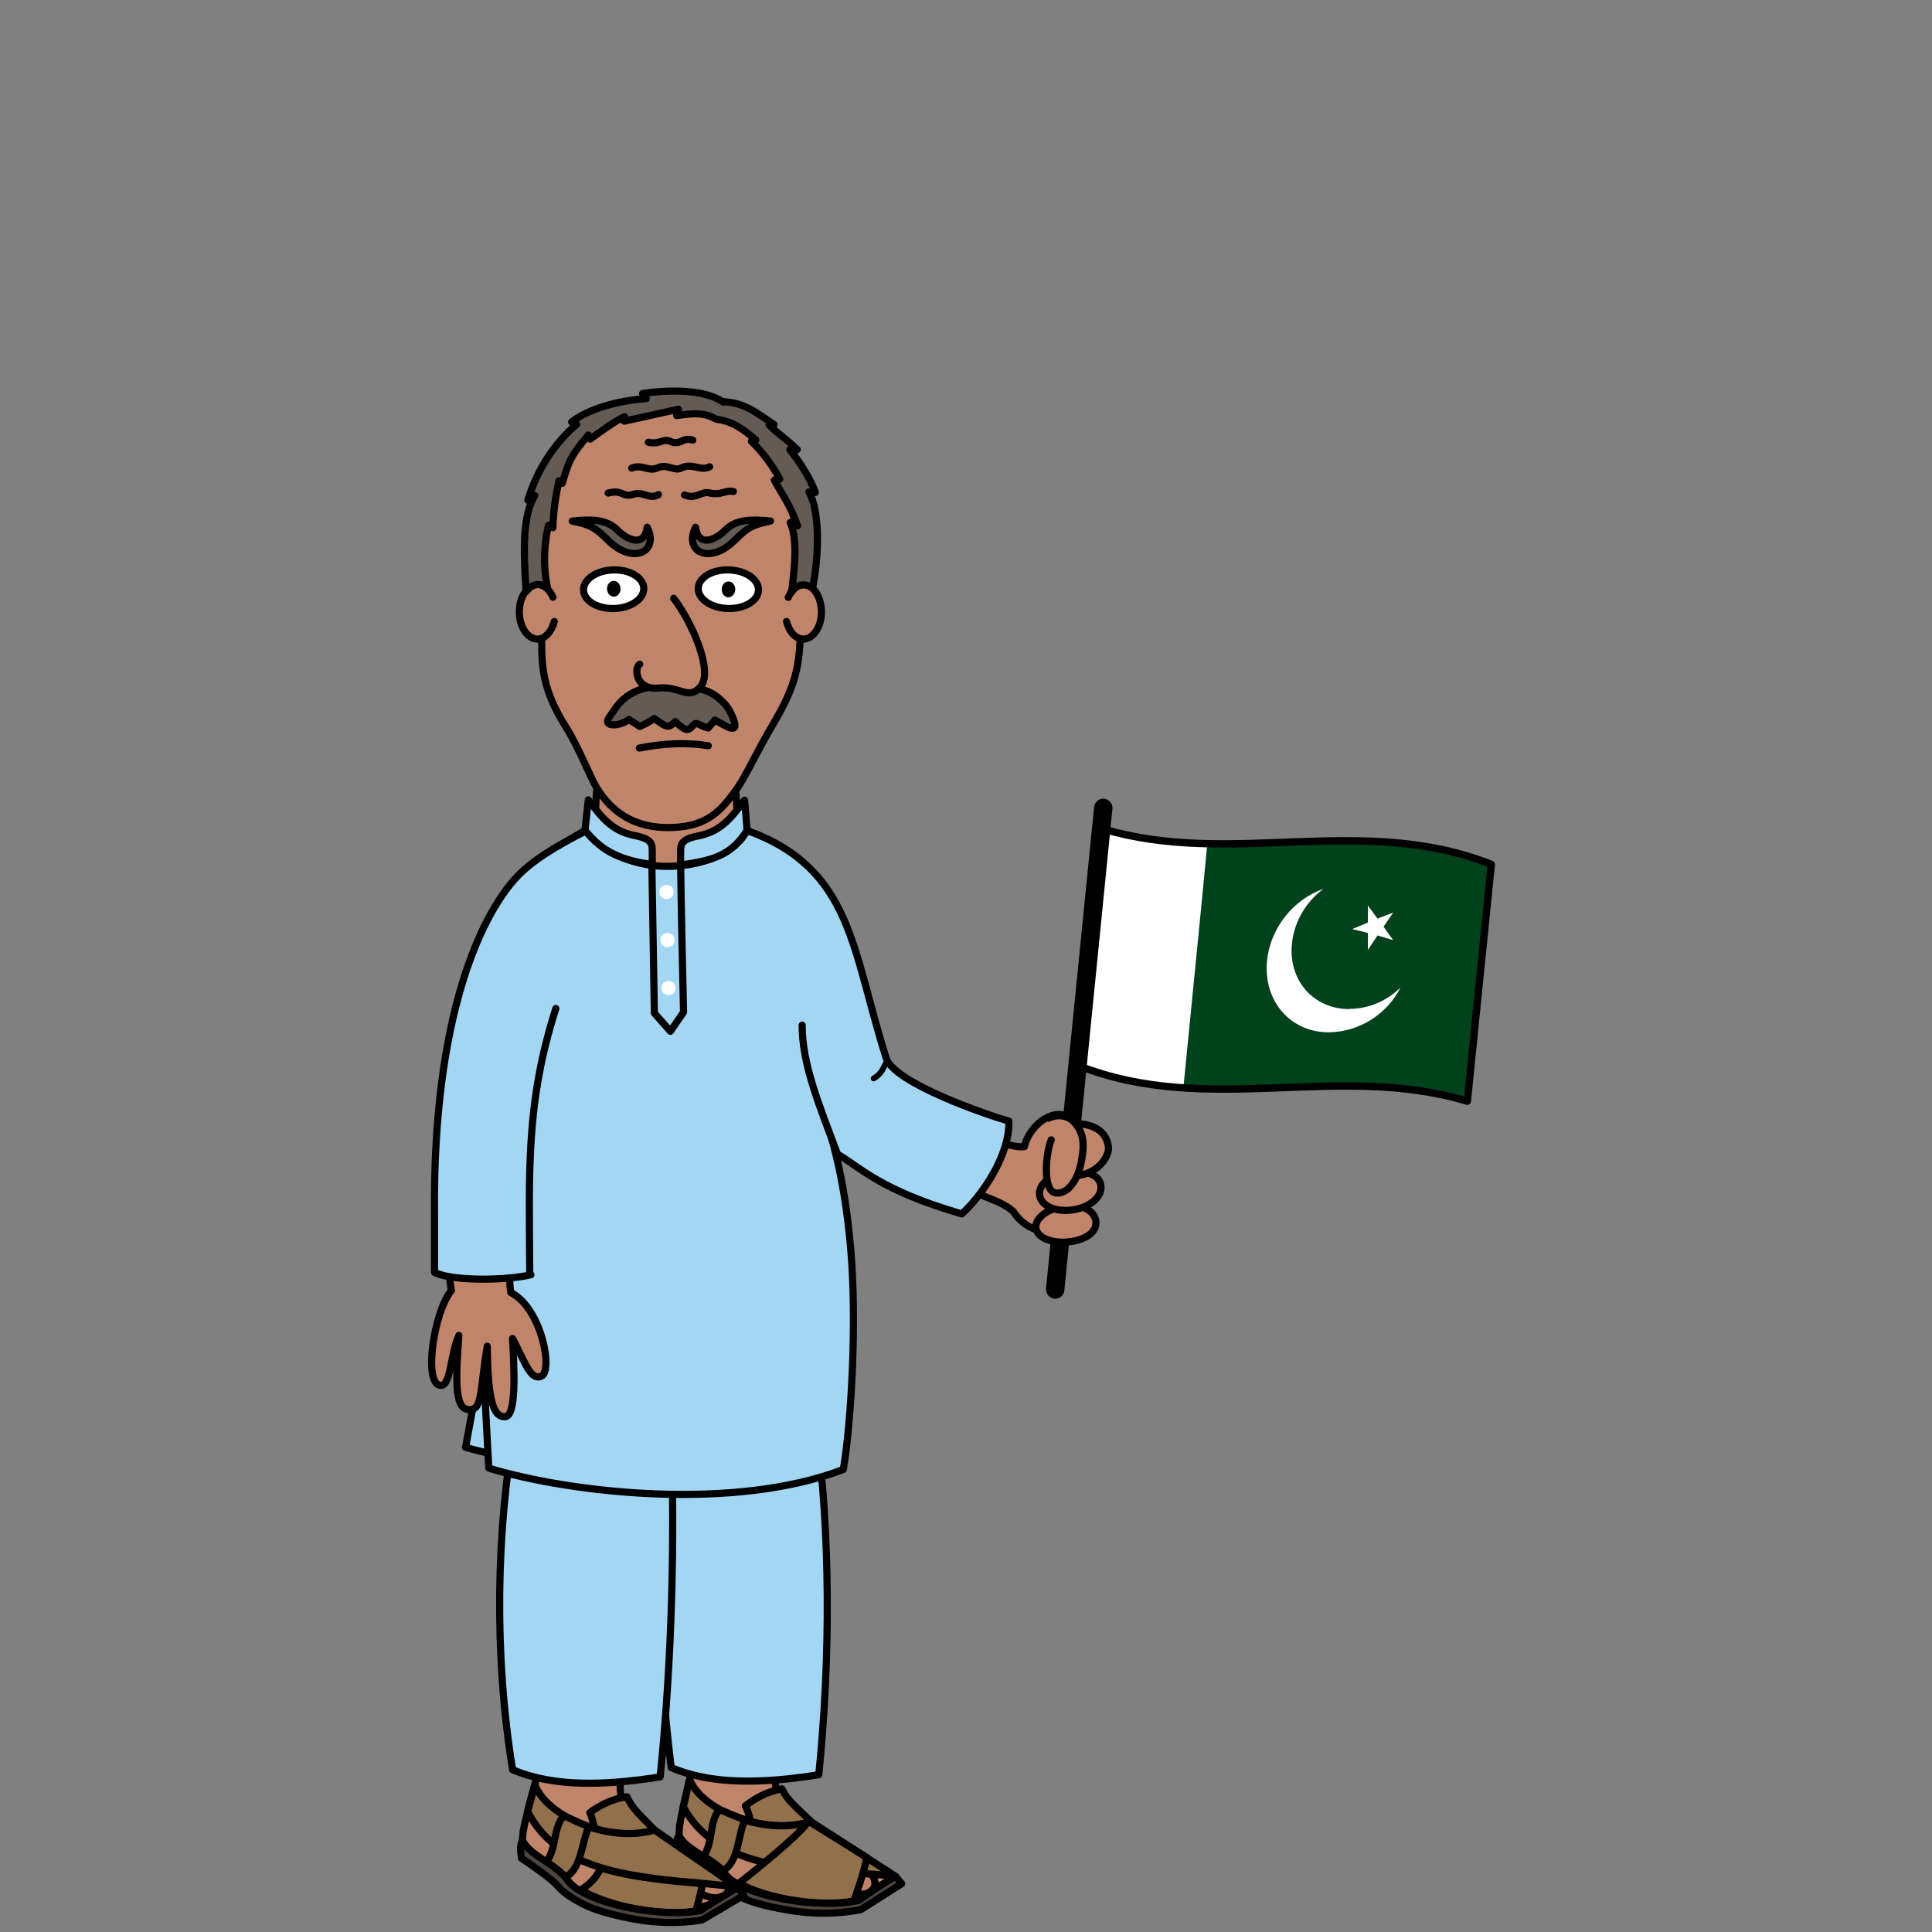 <?xml version="1.0" encoding="UTF-8"?>
<svg id="a" xmlns="http://www.w3.org/2000/svg" version="1.1" viewBox="0 0 1000 1000">
  <rect x="0" y="0" width="1000" height="1000" fill="#808080" stroke="none"/>
  <!-- Generator: Adobe Illustrator 29.1.0, SVG Export Plug-In . SVG Version: 2.1.0 Build 142)  -->
  <defs>
    <style>
      .st0, .st1, .st2, .st3, .st4, .st5, .st6, .st7, .st8 {
        stroke-linejoin: round;
      }

      .st0, .st1, .st2, .st3, .st4, .st5, .st6, .st7, .st8, .st9 {
        stroke: #000;
        stroke-linecap: round;
      }

      .st0, .st1, .st3, .st9 {
        fill: none;
      }

      .st0, .st2, .st4, .st5, .st6, .st7, .st8, .st9 {
        stroke-width: 3.7px;
      }

      .st1 {
        stroke-width: 3.8px;
      }

      .st2 {
        fill: #4d453f;
      }

      .st3 {
        stroke-width: 3px;
      }

      .st4 {
        fill: #a3d6f3;
      }

      .st10 {
        fill: #01411c;
      }

      .st5, .st11 {
        fill: #fff;
      }

      .st6 {
        fill: #645b55;
      }

      .st7 {
        fill: #c0846b;
      }

      .st8 {
        fill: #92704c;
      }

      .st9 {
        stroke-miterlimit: 10;
      }
    </style>
  </defs>
  <g>
    <g>
      <path class="st10" d="M759.5,570c-67.2-20.2-134.3,8.1-201.5-18.5,4.1-40.7,8.3-81.5,12.4-122.6,67.2,20.2,134.3-8.1,201.5,18.5-4.1,40.7-8.3,81.5-12.4,122.6Z"/>
      <path class="st11" d="M570.4,428.9c-2.1,20.7-4.2,41.3-6.2,61.8-2.1,20.3-4.1,40.6-6.2,60.8,18.2,7.2,36.4,10.4,54.5,11.6,2.1-20.9,4.1-41.8,6.2-62.7,2.1-21.2,4.2-42.4,6.2-63.6-18.2-.4-36.4-2.3-54.5-7.8Z"/>
      <g>
        <path class="st11" d="M716.1,479.7c1.7-2.5,3.3-4.9,5-7.3-2.7,1-5.4,2-8.1,3.1-1.7-2.3-3.4-4.6-5-6.8,0,2.9,0,5.9,0,8.8-2.7,1.1-5.4,2.3-8.1,3.4,2.7.6,5.4,1.3,8.1,2,0,2.9,0,5.9,0,8.8,1.7-2.5,3.3-5,5-7.5,2.7.8,5.4,1.6,8.1,2.4-1.7-2.3-3.4-4.7-5-7Z"/>
        <path class="st11" d="M698.3,522.3c-18.2,0-31.5-14.6-29.6-33.8,1.1-11.5,7.4-21.9,16.3-28.4-15.3,5.2-27.6,20.2-29.2,37.3-2,21.1,12.6,37.4,32.7,36.9,15.5-.4,29.7-9.7,36.4-23.2-6.8,6.8-16.3,11.1-26.5,11.1Z"/>
      </g>
    </g>
    <path class="st1" d="M759.5,570c-67.2-20.2-134.3,8.1-201.5-18.5,4.1-40.7,8.3-81.5,12.4-122.6,67.2,20.2,134.3-8.1,201.5,18.5-4.1,40.7-8.3,81.5-12.4,122.6Z"/>
  </g>
  <path id="Arm_right" class="st7" d="M530.2,593.5c3-12.5,18-22.7,26.2-12.4,0,0,11,12.2,6.9,25.3,7.8,3.3,4.8,19.8-5.9,18.4,2.1,15-22.6,18.5-32.9,2.3-8.2-7.5-21.5-7.6-33.8-19-5.7-5.4,8.5-25.6,16.3-21.2,5.7,3.3,17.9,7.3,23.1,6.6Z"/>
  <path d="M546.2,672.2c-.2,0-.3,0-.5,0-2.6-.3-4.5-2.6-4.3-5.2l24.9-249.3c.3-2.6,2.6-4.6,5.2-4.3,2.6.3,4.5,2.6,4.3,5.2l-24.9,249.3c-.2,2.5-2.3,4.3-4.7,4.3Z"/>
  <path id="Finger_3" class="st7" d="M536.2,635.7c.7,5.1,8.7,8.2,17.7,7,9.2-1.3,14-5.6,13.3-10.7s-6.6-8.9-15.8-7.7c-9.2,1.1-15.9,6.3-15.2,11.4Z"/>
  <path id="Finger_2" class="st7" d="M538.1,618.6c.7,5.4,8,9,17.3,7.6,9.6-1.4,15.3-7.4,14.4-12.6-.7-5.4-7.5-8.2-17.1-6.9-9.4,1.3-15.3,6.5-14.6,11.9Z"/>
  <path class="st7" d="M559.9,590.5c-10.8-.8-16.4,4.1-16.2,10.5.1,5.1,6.2,8.5,15.4,7.2,9.2-1.3,15.3-9.7,14.6-14.7-.7-5.1-3.9-11.3-16.5-12"/>
  <path class="st7" d="M544.1,590c-2.6,6.2-4.9,26.6,2.5,27.5,5.9.6,11.4-6.2,13.3-17.3,1.7-9.7.3-14.3-3.5-18.9-.5-.7-5.4-6.3-13.9-2.5"/>
  <g>
    <path class="st7" d="M351.7,945.4c2.2-14.2,8.5-35.8,7.2-34.7,7.4.6,33.5,3.6,42.8,3.1-6,27.5,32.5,46.3,36.4,47.9,7,3,23.7,4.2,23.6,10.7,0,5.6-27.6,14.1-46.5,13.3-14.2-.6-38.3-10-45.6-20.4l-12.9-5.6c-5.7-2.6-5.5-7.6-5-14.4Z"/>
    <g>
      <path class="st8" d="M388.4,942.8c0,0,0-.1,0-.1,0,0-.8-4.7-2.6-8,5.6-4.4,11.8-7.5,18.9-8.8,2.5,4.9,3.9,6.4,15,16.8-9.6,3.2-20.9,2.8-31.3.1Z"/>
      <path class="st8" d="M353.7,935.2l3.3-14.1c3.6,9.4,16.6,17.9,31.3,21.8,10.4,2.7,21.7,3.1,31.3-.1l44.1,28.5c-5-.8-11.3-1.2-18.3-1.6-15.9-.9-35.6-1.9-52.9-6.5-2.2-.6-4.4-1.2-6.5-2-15.6-5.3-26.5-14.8-32.3-26Z"/>
      <path class="st8" d="M364.1,960.8c5.3-7.4,2.6-17,8.2-24.2,4.9,1.9,8.6,3.8,13.3,5.2-3.8,8.3-3,21.5-11.4,26.6-2.3-2.7-6.1-5.2-10.1-7.7Z"/>
      <path class="st2" d="M351.5,950.2c2,3.7,5.3,6.2,12.6,10.7,4,2.5,7.8,5,10.1,7.7.3.4.6.8.9,1.1,1.5,2.2,4.1,4.1,7.4,5.9,14.5,7.8,43.2,11.5,59.5,8.5.9-.2,1.7-.3,2.5-.5,0,0,15.7-11,19.1-12.3l3.1,3.7-21.1,13.4c-1.8.4-3.6.7-5.4.9-11.7,1.7-22.8,1-32.6-.7-11.8-2-20.1-4.2-27.4-8.2-1.9-1-7.1-3.8-10.3-8.3-3.4-4.8-18.9-14-18.9-14,0-.9-1.5-5.4.3-7.8Z"/>
      <path class="st8" d="M442.4,983.1s-.1.3-.4.8c-16.3,3.3-44.9-.7-59.5-9.2,4.3-3.2,33-26.2,35.9-32.1,12.8,8,19.4,12,30.3,18.9-1.3,7-6.4,21.6-6.4,21.6Z"/>
    </g>
    <path class="st0" d="M443.4,980.2c2.3.4,5.1.7,7.9-1.8s1.3-6.1,0-8"/>
  </g>
  <g>
    <path class="st7" d="M270.8,947.9c2.6-14.2,9.6-35.5,8.3-34.4,7.4.8,33.4,4.6,42.7,4.4-6.8,27.3,31.1,47.2,34.8,49,6.9,3.2,23.5,4.9,23.2,11.5-.2,5.6-28,13.2-46.8,11.9-14.1-1-38-11.2-45-21.8l-12.7-6c-5.6-2.8-5.3-7.7-4.5-14.5Z"/>
    <g>
      <path class="st8" d="M307.6,946.4c0,0,0-.1,0-.1,0,0-.7-4.7-2.3-8.1,5.7-4.2,12-7.2,19.2-8.2,2.6,5.4,3.9,6.7,14.4,17.3-9.7,2.9-21,2.2-31.3-.8Z"/>
      <path class="st8" d="M360.4,988.4s-.1.3-.4.8c-16.4,2.8-44.9-2.1-59.2-11,4.4-3.1,7.2-5.5,10.3-11.3,17.1,5.1,36.8,6.7,52.6,8.1-1.5,6.9-3.3,13.4-3.3,13.4Z"/>
      <path class="st8" d="M273.1,937.6l3.8-13.9c3.3,9.6,16,18.4,30.6,22.7,10.3,3,21.6,3.7,31.3.8l43.1,29.8c-4.9-.9-11.2-1.5-18.3-2.2-15.8-1.4-35.5-2.9-52.6-8.1-2.2-.7-4.3-1.4-6.4-2.2-15.5-5.8-26.1-15.7-31.5-27Z"/>
      <path class="st8" d="M282.8,963.7c5.5-7.2,3.2-17,9-23.9,4.8,2.1,8.5,4.1,13.1,5.6-4,8.2-3.7,21.5-12.2,26.3-2.3-2.7-5.9-5.4-9.9-8Z"/>
      <path class="st2" d="M270.5,952.7c1.9,3.7,5.1,6.3,12.3,11,4,2.6,7.6,5.3,9.9,8,.3.4.6.8.9,1.2,1.5,2.2,4,4.3,7.2,6.1,14.3,8.3,42.8,12.8,59.2,10.3.9-.1,1.7-.3,2.5-.4,0,0,16.1-10.5,19.5-11.7l3,3.8-21.5,12.7c-1.8.3-3.6.6-5.4.8-11.8,1.3-22.8.3-32.6-1.7-11.7-2.4-20-4.8-27.1-9.1-1.8-1.1-6.5-3.6-10-7.8-3.4-4-18.5-14.1-18.5-14.1,0-.9-1.3-6.7.6-9Z"/>
    </g>
    <path class="st0" d="M363.1,980.3c2.5,1.2,6.1,2.7,9.3,1.7s4.4-1.8,4.7-4.6"/>
  </g>
  <path class="st4" d="M422.5,739.2l-73.7-3.9c-9.9,56.1-9.2,116-1.4,179.6,21.4,9.1,48,8.2,76.4,3.7,6.2-61.7,5.9-125-1.3-179.4Z"/>
  <path class="st4" d="M347.3,740.7l-80.6-4.3c-9.9,56.1-11.1,119.3-1.4,179.6,21.4,9.1,48,8.2,76.4,3.7,6.2-61.7,7.6-122.2,5.7-179Z"/>
  <path class="st4" d="M241,749.1l10.6-58.2,6.8,53.8-.5,8.1c-6.3-.6-11.4-2.1-17-3.7Z"/>
  <path class="st7" d="M348.6,513.2c-47.8-23.6-39.8-103.7-39.8-103.7h72s8.9,76.6-32.2,103.7Z"/>
  <path class="st7" d="M280.2,325.4c-.5-56.8,3.7-117.1,67.1-117.1,60,0,69.1,60.3,67.1,117.1-.7,19.8-2.1,28.9-14.8,50.4-8,13.5-13.5,25.8-18,32.2-8.2,11.5-15.2,19.6-33.5,20.3-20.5.8-32-8.9-39.1-20.3-3.7-5.9-8.8-20.1-16.4-32.2-13.3-21.3-12.1-33.3-12.3-50.4Z"/>
  <g>
    <g>
      <ellipse id="Eye_Right" class="st5" cx="377" cy="305" rx="10" ry="15.6" transform="translate(60.3 672.2) rotate(-88.2)"/>
      <ellipse id="Pupil_Right" cx="377" cy="304.9" rx="4.1" ry="3.5" transform="translate(56 668.4) rotate(-87.5)"/>
    </g>
    <g>
      <ellipse id="Eye_Right1" data-name="Eye_Right" class="st5" cx="317.6" cy="305" rx="15.6" ry="10" transform="translate(-9.4 10.1) rotate(-1.8)"/>
      <ellipse id="Pupil_Right1" data-name="Pupil_Right" cx="317.6" cy="304.9" rx="3.5" ry="4.1" transform="translate(-12.9 14) rotate(-2.5)"/>
    </g>
  </g>
  <path class="st7" d="M408,309.2c1.2-2.8,2.9-4.8,4.9-5.9,1-.5,2-.8,3-.8.9,0,1.9.2,2.7.7,3.8,1.8,6.5,7.2,6.6,13.5,0,7.8-4.3,14-9.4,14.1-4,0-7.3-3.8-8.7-9.1"/>
  <path class="st7" d="M286.9,321.7c-1.4,5.2-4.7,9.1-8.7,9.1-5.1,0-9.4-6.3-9.4-14.1,0-5.1,1.8-9.5,4.5-12,1.4-1.4,3.1-2.2,4.9-2.2,1.8,0,3.5.8,5,2.2,1.2,1.1,2.2,2.6,3,4.4"/>
  <path id="Eyebrow_Left" class="st6" d="M398.8,269.7c-8.8,1.8-11.7,3.1-18.5,9.9-12.7,12.8-26.6,6.3-20.3-6.7,1.5,10.6,10.2,6.7,15.6,1.3,5.6-5.5,13.5-5.5,23.1-4.5Z"/>
  <path id="Eyebrow_Right" class="st6" d="M296.2,269.7c8.8,1.8,11.7,3.1,18.5,9.9,12.7,12.8,26.6,6.3,20.3-6.7-1.5,10.6-10.2,6.7-15.6,1.3-5.6-5.5-13.5-5.5-23.1-4.5Z"/>
  <g>
    <g>
      <path id="Wrinkle_Left" class="st9" d="M379.6,254.4c-4.4-.9-6.1,2.2-12.6.7-4.1-.9-6.8,3.5-12.7,1.1"/>
      <path id="Wrinkle_Right" class="st9" d="M314.8,255.2c7.8-2,7,2.6,13.3.6,4.8-1.7,8.1,3,12.7.2"/>
    </g>
    <path id="Wrinkle_Middle" class="st9" d="M327,242.3c5.2-2.2,8.8,2,13.3-.1,5-2.4,8.8,2,12.4,0,5.6-2.8,9.8,1.9,14.6-.6"/>
    <path id="Wrinkle_Top" class="st9" d="M358.6,227.8c-5.2-1.8-6.5,3-11.5.7-4.1-1.8-5.5,1.8-11.5.4"/>
  </g>
  <path class="st6" d="M374.3,207.9c11.3.5,17.7,6.1,26.3,11.8-3.4.3.9,0-2.5.3,6.4,6.1,7.8,6.2,14.5,12.7.7-.2-3.8,0-3.8,0,4.3,5.2,11.1,15.6,13.2,22.2-1-.4-2.3,0-3.3-.3,5.5,9.4,5.5,31.9,1.9,49.6,0,0-6.6-4.5-10.9,2.3,1.7-13.2,3.2-27.5-.7-36,1.6.6,2.5.7,3.8,1.7-3.3-10-8.6-17.3-12-23.7l2.8-.5s-5.1-10.4-14.7-19.6l2.3-.7c-6.8-5.9-12.3-9.7-20.4-10.7-5.7-3.1-9.9-3.5-20.6-1.9.2-.7,1-3.3,1-3.3l-28.1,6.2.2-2.3c-3.7,1.3-14.9,9.4-17.8,11.6l-1-2.1c-9,10.7-9.9,13-13.5,25l-1.7-1.4c-1.7,8.3-2.9,15.7-3.1,24.3l-2.3-1.2s-4.2,15.4-.5,32.4c.2.7-5.5-5.4-11.1,1.9-1.6-23.4-1.6-39.5,4.5-49.7l-3.6,2.4c4.7-15.4,13.4-29.2,25.3-39.3l-2.6-1.2c14.2-10.9,38.6-12.1,38.6-12.1l-1.9-2.6s28.2-4.9,41.9,4.5Z"/>
  <path class="st4" d="M302.8,429.7c11,12.5,26.8,19.3,44.8,18.7,17.2-.6,33.8-7.4,39-18.7,16.2,6.9,42.4,50.1,31.7,94.9-8.1,33.8,15,41.3,22,121.5,3.3,37.4.4,89.5-3.8,114.5-56.1,21.5-139.9,12.5-183.5-.7-2.2-41.3-4.6-69,1.9-117,11.9-88,9.3-182.1,37.6-206.4,4.3-3.7,7.3-4.5,10.3-6.8Z"/>
  <path class="st4" d="M352.3,447.7c15.3-2.1,26.3-4.5,34.4-18l-1.3-15.5c-7.6,10.1-13,16.6-25.1,18.7-8,1.8-8,4.3-8,8.3v6.5Z"/>
  <path class="st0" d="M352.3,447.2c0,11.1,1.5,76.7,1.5,76.7l-6.8,9.9-8.3-9.4-1.3-77.5"/>
  <path class="st4" d="M337.6,447.5c-15.3-2.1-25.7-6.2-34.8-17.8l1.7-15.7c7.6,10.1,13,16.6,25.1,18.7,8,1.8,8,4.3,8,8.3v6.5Z"/>
  <circle class="st11" cx="345" cy="461.7" r="3.7"/>
  <circle class="st11" cx="345.5" cy="486.6" r="3.7"/>
  <circle class="st11" cx="346" cy="511.4" r="3.7"/>
  <path class="st6" d="M379.5,371.8c-1.9-4.5-3.1-6.5-7-10-4.7-4.3-10.2-5.6-16.2-6.1-12.1-1.1-24.2-1.9-33.6,6.2-3.1,2.7-4.8,5.7-7.4,9.4-3.6,5.2,5.5,4.8,10.2,1.1,3.1,1.9,5.6,3.6,5.6,3.6,0,0,4.6-1.9,7.5-4.1,1.9,1.2,5.3,4.1,7.3,4,1.3,0,3.6-2.4,3.6-2.4,0,0,4,4,6,4.1,2.5,0,3.5-3.6,5.1-3.1,2.4.8,2.9,1.6,6,2.3,1-1.6,2.9-3,3.4-4.1,3.6,1.6,13.4,9.2,9.5-.9Z"/>
  <path id="Nose_Outline" class="st7" d="M331.1,343.8c-2.9,1.7-2.4,13.6,9.9,12.3,10.8-1.1,15.9,6.9,21.9-1.1,6-7.9-4.3-32.3-14.2-45.3"/>
  <path id="Arm_Right" class="st4" d="M415.2,530.6c-.1,19.8,8.5,40.7,18.3,66.8,11.4,6.5,22,18.7,64.3,30.9,9.2-8.1,24.9-29.5,24.4-48-11.3-3.2-59.4-19.7-63.5-32.6-17.9-56.2-17.5-97.9-71.6-117.7"/>
  <path class="st3" d="M452.2,558.2c3-1.7,4.3-3.6,6.6-8.4"/>
  <path id="Arm_right1" data-name="Arm_right" class="st7" d="M264.4,669c16.2,8.3,22.1,41.3,15.6,43.4-5.5,2.1-8.2-7.3-14.7-19.6.8,15.3,2.3,40.7-4.1,40.5-5.4,0-8.7-6.7-9-36.5-3.9,23.2-2.3,34.2-10.2,32.7-6.6-.8-6.2-15.6-4.5-38.3-4.5,10.1-4.1,26.5-9.6,25.9-8.9-1-3.3-38.2,5.7-49.1-1.8-10.1-2.1-26.9-1.6-45.1.8-27.1,35.7-27.5,33.2,2.1-1.6,18.7-2.2,35.5-.8,44Z"/>
  <path class="st4" d="M274.8,659.8c-12.4,3-40.4,3.5-49.9-1.2v-30.7c-.9-101.5,23.9-153.8,42.3-173.7,8.4-9.1,21.4-16.6,35.6-23.9"/>
  <path class="st0" d="M274.2,659.4c-.3-53.4-2.1-88.5,13.5-137.4"/>
  <path class="st9" d="M330.9,387.2c12.6-2.5,24.9-3,35.7-1.2"/>
</svg>